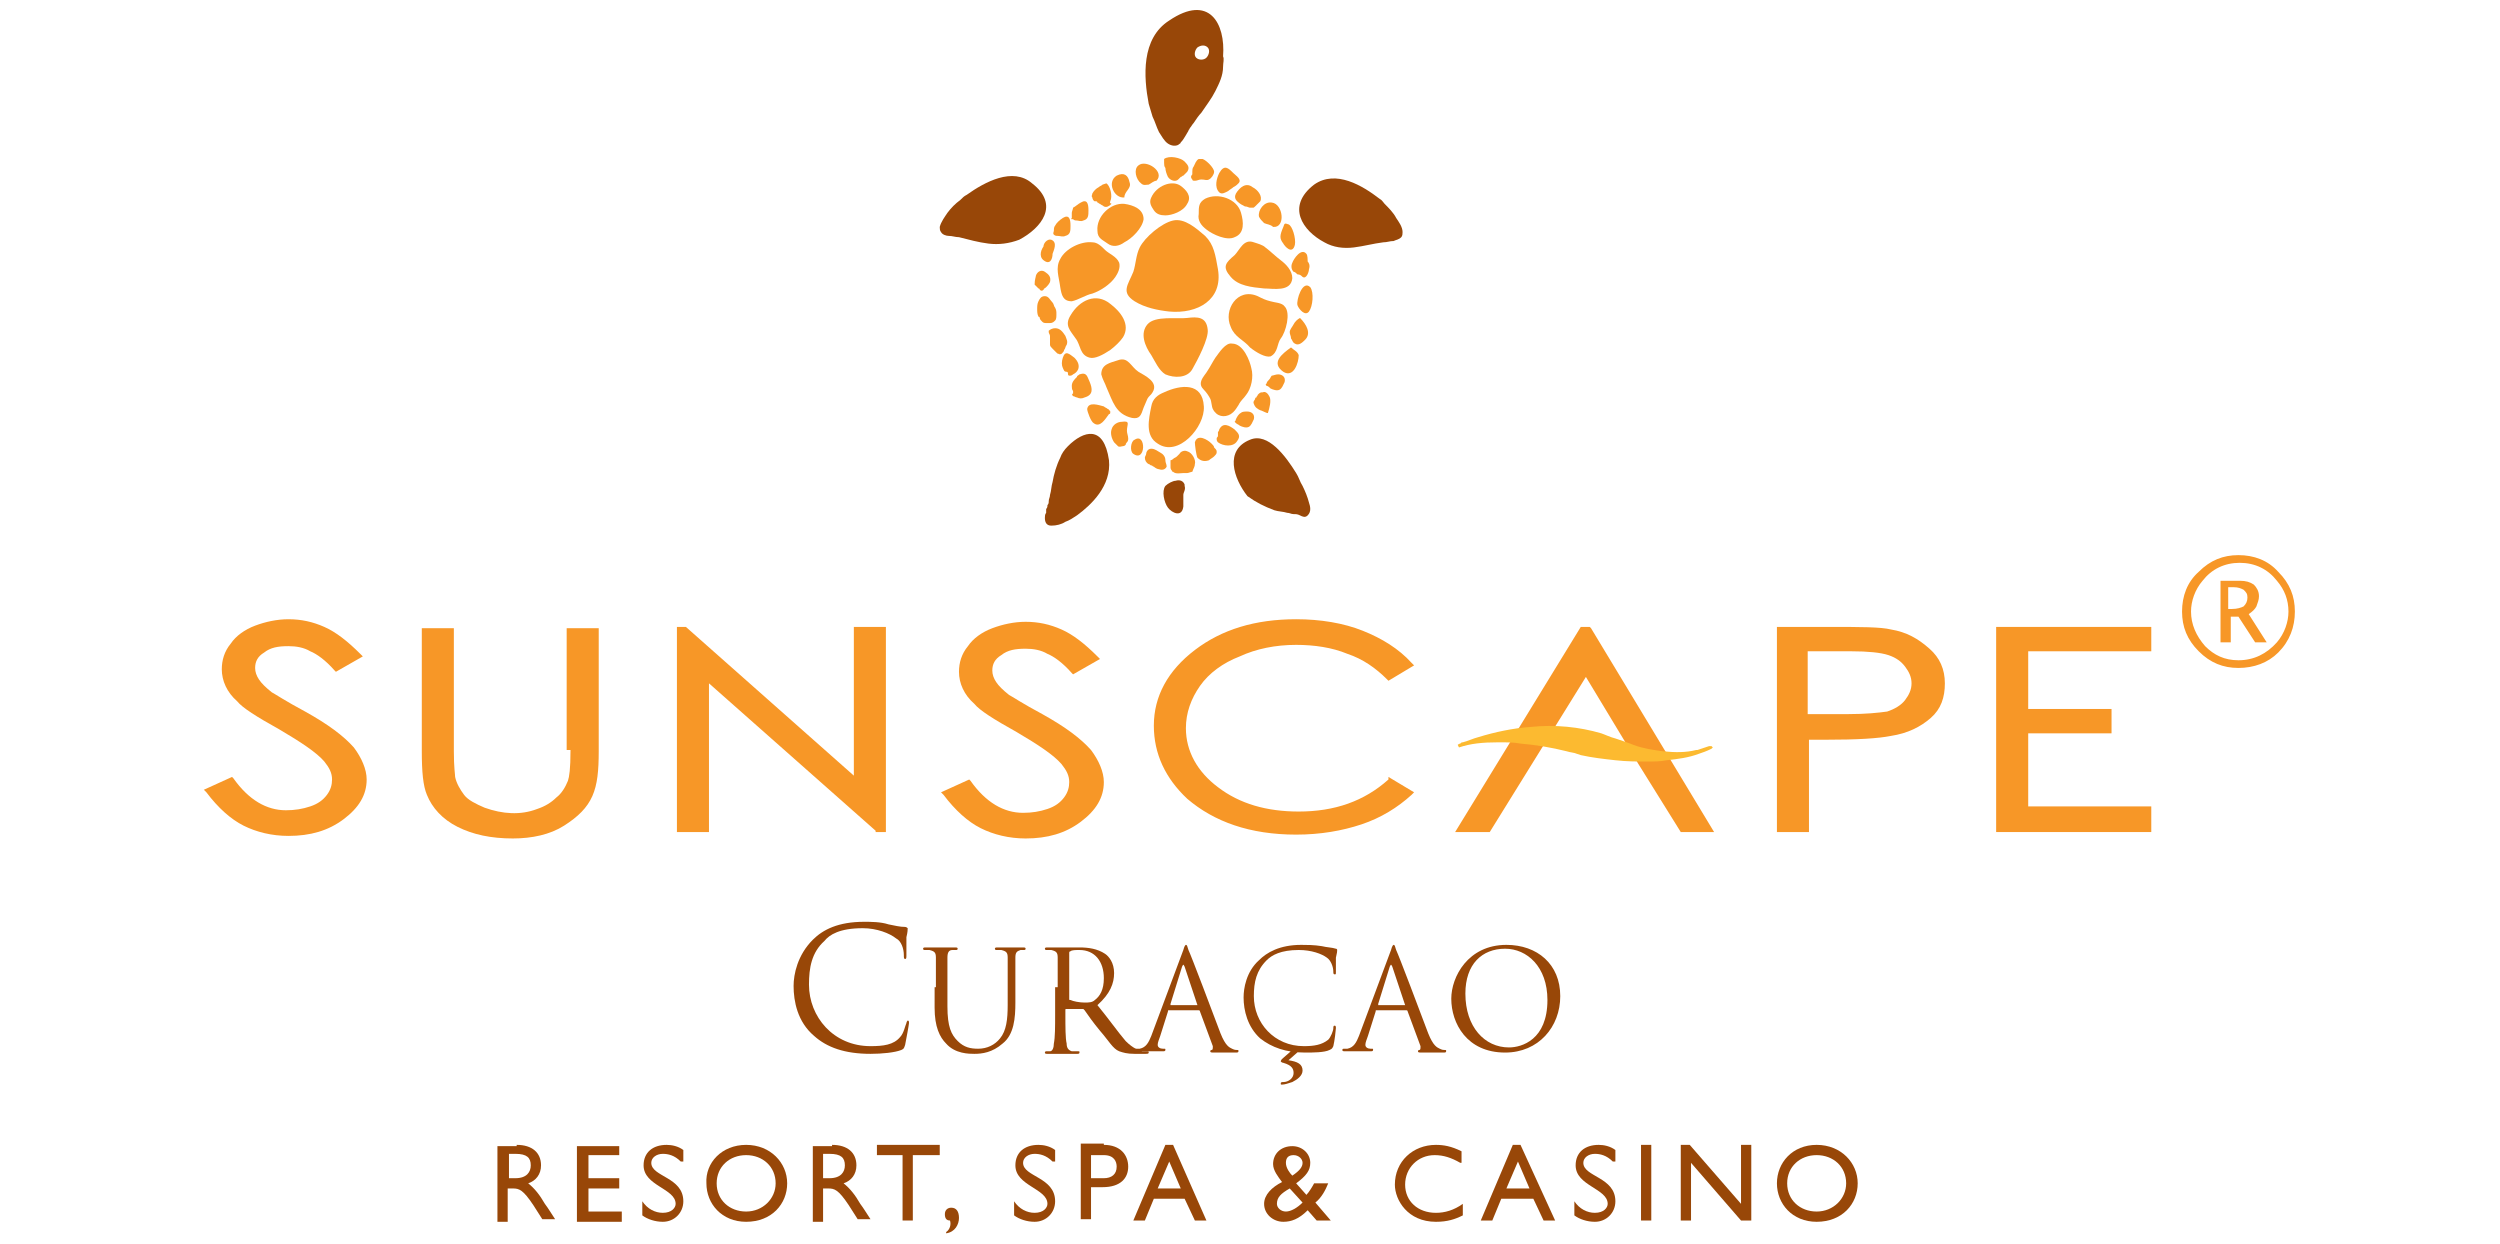 <?xml version="1.0" encoding="utf-8"?>
<!-- Generator: Adobe Illustrator 26.2.1, SVG Export Plug-In . SVG Version: 6.00 Build 0)  -->
<svg version="1.1" id="SUNSCAPE_R_x26_S_2" xmlns="http://www.w3.org/2000/svg" xmlns:xlink="http://www.w3.org/1999/xlink" x="0px"
	 y="0px" viewBox="0 0 195 97" style="enable-background:new 0 0 195 97;" xml:space="preserve">
<style type="text/css">
	.st0{fill:#984708;}
	.st1{fill:#F79727;}
	.st2{fill:#FCBA30;}
	.st3{fill:none;}
</style>
<g>
	<g>
		<g>
			<path class="st0" d="M40.3,89.3c1.2,0,1.9,0.6,1.9,1.6c0,0.7-0.4,1.2-1,1.4c0.5,0.4,0.9,0.9,1.3,1.6c0.3,0.4,0.4,0.6,0.8,1.2h-1
				L41.6,94c-0.8-1.2-1.1-1.3-1.6-1.3h-0.4v2.6h-0.8v-5.9H40.3z M39.7,91.9h0.5c0.9,0,1.2-0.5,1.2-1c0-0.6-0.3-0.9-1.2-0.9h-0.5
				V91.9z"/>
			<path class="st0" d="M48.4,90.1h-2.5v1.8h2.4v0.8h-2.4v1.8h2.6v0.8H45v-5.9h3.3V90.1z"/>
			<path class="st0" d="M53.1,90.6c-0.5-0.5-1-0.6-1.4-0.6c-0.5,0-0.9,0.3-0.9,0.7c0,1.1,2.5,1.1,2.5,3c0,0.9-0.7,1.6-1.6,1.6
				c-0.6,0-1.2-0.2-1.6-0.5v-1.1c0.4,0.6,1,0.9,1.6,0.9c0.7,0,1-0.4,1-0.7c0-1.2-2.5-1.4-2.5-3c0-1,0.7-1.6,1.8-1.6
				c0.4,0,0.9,0.1,1.3,0.4V90.6z"/>
			<path class="st0" d="M58.2,89.3c1.9,0,3.2,1.4,3.2,3c0,1.6-1.2,3-3.2,3c-1.9,0-3.1-1.4-3.1-3C55,90.7,56.3,89.3,58.2,89.3z
				 M58.2,94.5c1.3,0,2.3-1,2.3-2.2c0-1.3-1-2.2-2.3-2.2c-1.3,0-2.3,0.9-2.3,2.2C55.9,93.6,56.9,94.5,58.2,94.5z"/>
			<path class="st0" d="M64.9,89.3c1.2,0,1.9,0.6,1.9,1.6c0,0.7-0.4,1.2-1,1.4c0.5,0.4,0.9,0.9,1.3,1.6c0.3,0.4,0.4,0.6,0.8,1.2h-1
				L66.2,94c-0.8-1.2-1.1-1.3-1.6-1.3h-0.4v2.6h-0.8v-5.9H64.9z M64.2,91.9h0.5c0.9,0,1.2-0.5,1.2-1c0-0.6-0.3-0.9-1.2-0.9h-0.5
				V91.9z"/>
			<path class="st0" d="M73.2,90.1h-2v5.1h-0.8v-5.1h-2v-0.8h4.9V90.1z"/>
			<path class="st0" d="M73.8,96.1c0.3-0.2,0.4-0.6,0.3-0.9c-0.3,0-0.4-0.2-0.4-0.5c0-0.3,0.2-0.5,0.5-0.5c0.4,0,0.6,0.3,0.6,0.8
				c0,0.5-0.3,1.1-1,1.2V96.1z"/>
			<path class="st0" d="M82.1,90.6c-0.5-0.5-1-0.6-1.4-0.6c-0.5,0-0.9,0.3-0.9,0.7c0,1.1,2.5,1.1,2.5,3c0,0.9-0.7,1.6-1.6,1.6
				c-0.6,0-1.2-0.2-1.6-0.5v-1.1c0.4,0.6,1,0.9,1.6,0.9c0.7,0,1-0.4,1-0.7c0-1.2-2.5-1.4-2.5-3c0-1,0.7-1.6,1.8-1.6
				c0.4,0,0.9,0.1,1.3,0.4V90.6z"/>
			<path class="st0" d="M86.1,89.3c1.3,0,1.9,0.8,1.9,1.7c0,0.9-0.6,1.6-2,1.6h-0.9v2.5h-0.8v-5.9H86.1z M85.1,91.9h1
				c0.6,0,1-0.3,1-0.9c0-0.4-0.2-0.9-1-0.9h-1V91.9z"/>
			<path class="st0" d="M94.1,95.2h-0.9l-0.8-1.7H90l-0.7,1.7h-0.9l2.5-5.9h0.6L94.1,95.2z M90.3,92.7h1.8l-0.9-2.1L90.3,92.7z"/>
			<path class="st0" d="M103.6,92.3c-0.2,0.5-0.5,1.1-1,1.5l1.2,1.4h-1.1l-0.7-0.8c-0.7,0.7-1.3,0.9-1.9,0.9c-0.8,0-1.5-0.6-1.5-1.4
				c0-0.7,0.6-1.3,1.4-1.7c-0.3-0.4-0.7-0.9-0.7-1.4c0-0.8,0.6-1.4,1.5-1.4c0.8,0,1.4,0.6,1.4,1.3c0,0.6-0.3,1-1.1,1.6l0.8,0.9
				c0.2-0.2,0.5-0.7,0.6-0.9H103.6z M100.6,92.7c-0.7,0.4-1,0.7-1,1.2c0,0.3,0.3,0.6,0.7,0.6c0.4,0,0.9-0.3,1.3-0.7L100.6,92.7z
				 M100.8,91.7c0.6-0.4,0.8-0.7,0.8-1c0-0.3-0.3-0.6-0.7-0.6c-0.4,0-0.6,0.2-0.6,0.6C100.3,91.1,100.6,91.5,100.8,91.7z"/>
			<path class="st0" d="M113.9,90.7c-0.7-0.4-1.3-0.6-2-0.6c-1.3,0-2.3,1-2.3,2.3c0,1.3,1,2.2,2.4,2.2c0.7,0,1.4-0.2,2.1-0.7v0.9
				c-0.6,0.3-1.2,0.5-2.1,0.5c-2.2,0-3.2-1.7-3.2-2.9c0-1.8,1.4-3.1,3.2-3.1c0.6,0,1.2,0.1,2,0.5V90.7z"/>
			<path class="st0" d="M121.3,95.2h-0.9l-0.8-1.7h-2.5l-0.7,1.7h-0.9l2.5-5.9h0.6L121.3,95.2z M117.5,92.7h1.8l-0.9-2.1L117.5,92.7
				z"/>
			<path class="st0" d="M125.8,90.6c-0.5-0.5-1-0.6-1.4-0.6c-0.5,0-0.9,0.3-0.9,0.7c0,1.1,2.5,1.1,2.5,3c0,0.9-0.7,1.6-1.6,1.6
				c-0.6,0-1.2-0.2-1.6-0.5v-1.1c0.4,0.6,1,0.9,1.6,0.9c0.7,0,1-0.4,1-0.7c0-1.2-2.5-1.4-2.5-3c0-1,0.7-1.6,1.8-1.6
				c0.4,0,0.9,0.1,1.3,0.4V90.6z"/>
			<path class="st0" d="M128.8,95.2h-0.8v-5.9h0.8V95.2z"/>
			<path class="st0" d="M136.5,95.2h-0.7l-3.9-4.5v4.5h-0.8v-5.9h0.7l4,4.6v-4.6h0.8V95.2z"/>
			<path class="st0" d="M141.7,89.3c1.9,0,3.2,1.4,3.2,3c0,1.6-1.2,3-3.2,3c-1.9,0-3.1-1.4-3.1-3C138.6,90.7,139.8,89.3,141.7,89.3z
				 M141.7,94.5c1.3,0,2.3-1,2.3-2.2c0-1.3-1-2.2-2.3-2.2c-1.3,0-2.3,0.9-2.3,2.2C139.4,93.6,140.4,94.5,141.7,94.5z"/>
		</g>
		<g>
			<path class="st0" d="M63.5,80.8c-1.3-1.1-1.6-2.7-1.6-3.9c0-0.9,0.3-2.4,1.5-3.6c0.8-0.8,2-1.4,4-1.4c0.5,0,1.3,0,1.9,0.2
				c0.5,0.1,0.9,0.2,1.3,0.2c0.1,0,0.2,0.1,0.2,0.1c0,0.1,0,0.3-0.1,0.7c0,0.4,0,1.2,0,1.4c0,0.2,0,0.3-0.1,0.3
				c-0.1,0-0.1-0.1-0.1-0.3c0-0.5-0.2-1.1-0.6-1.3c-0.5-0.4-1.5-0.8-2.6-0.8c-1.8,0-2.6,0.5-3,1c-1,0.9-1.2,2.1-1.2,3.4
				c0,2.5,1.9,4.8,4.8,4.8c1,0,1.8-0.1,2.3-0.7c0.3-0.3,0.4-0.9,0.5-1.1c0-0.1,0.1-0.2,0.1-0.2c0.1,0,0.1,0.1,0.1,0.2
				c0,0.1-0.2,1.2-0.3,1.7c-0.1,0.3-0.1,0.3-0.3,0.4c-0.5,0.2-1.5,0.3-2.4,0.3C65.9,82.2,64.5,81.7,63.5,80.8z"/>
			<path class="st0" d="M73,77c0-1.7,0-2,0-2.3c0-0.4-0.1-0.5-0.5-0.6c-0.1,0-0.3,0-0.4,0c0,0-0.1,0-0.1-0.1c0-0.1,0.1-0.1,0.2-0.1
				c0.5,0,1.1,0,1.2,0c0.1,0,0.7,0,1.1,0c0.1,0,0.2,0,0.2,0.1c0,0,0,0.1-0.1,0.1c-0.1,0-0.1,0-0.3,0c-0.3,0-0.4,0.2-0.4,0.6
				c0,0.3,0,0.6,0,2.3v1.5c0,1.6,0.3,2.2,0.8,2.7c0.5,0.5,1,0.6,1.6,0.6c0.7,0,1.3-0.3,1.7-0.8c0.5-0.6,0.6-1.5,0.6-2.6V77
				c0-1.7,0-2,0-2.3c0-0.4-0.1-0.5-0.5-0.6c-0.1,0-0.3,0-0.4,0c0,0-0.1,0-0.1-0.1c0-0.1,0.1-0.1,0.2-0.1c0.5,0,1.1,0,1.1,0
				c0.1,0,0.6,0,0.9,0c0.1,0,0.2,0,0.2,0.1c0,0,0,0.1-0.1,0.1c-0.1,0-0.1,0-0.3,0c-0.3,0.1-0.4,0.2-0.4,0.6c0,0.3,0,0.6,0,2.3v1.2
				c0,1.2-0.1,2.5-1,3.2c-0.8,0.7-1.6,0.8-2.2,0.8c-0.4,0-1.5,0-2.2-0.8c-0.5-0.5-0.9-1.3-0.9-2.8V77z"/>
			<path class="st0" d="M82.5,77c0-1.7,0-2,0-2.3c0-0.4-0.1-0.5-0.5-0.6c-0.1,0-0.3,0-0.4,0c0,0-0.1,0-0.1-0.1
				c0-0.1,0.1-0.1,0.2-0.1c0.5,0,1.2,0,1.2,0c0.1,0,0.9,0,1.3,0c0.7,0,1.4,0.1,2,0.5c0.3,0.2,0.7,0.7,0.7,1.5c0,0.8-0.3,1.6-1.3,2.5
				c0.9,1.1,1.6,2.1,2.2,2.8c0.6,0.6,1,0.7,1.3,0.8c0.2,0,0.4,0,0.4,0c0.1,0,0.1,0,0.1,0.1c0,0.1-0.1,0.1-0.3,0.1h-0.8
				c-0.6,0-0.9-0.1-1.2-0.2c-0.5-0.2-0.8-0.8-1.5-1.6c-0.5-0.6-1-1.3-1.2-1.6c0,0-0.1-0.1-0.1-0.1l-1.3,0c-0.1,0-0.1,0-0.1,0.1v0.3
				c0,1,0,1.9,0.1,2.3c0,0.3,0.1,0.5,0.4,0.6c0.2,0,0.4,0,0.5,0c0.1,0,0.1,0,0.1,0.1c0,0.1-0.1,0.1-0.2,0.1c-0.6,0-1.3,0-1.3,0
				c0,0-0.7,0-1,0c-0.1,0-0.2,0-0.2-0.1c0,0,0-0.1,0.1-0.1c0.1,0,0.2,0,0.3,0c0.2,0,0.3-0.3,0.3-0.6c0.1-0.5,0.1-1.3,0.1-2.3V77z
				 M83.4,77.9c0,0.1,0,0.1,0.1,0.1c0.2,0.1,0.7,0.2,1.1,0.2c0.3,0,0.6,0,0.8-0.2c0.4-0.3,0.7-0.8,0.7-1.7c0-1.3-0.7-2.2-1.9-2.2
				c-0.3,0-0.6,0-0.7,0.1c-0.1,0-0.1,0.1-0.1,0.1V77.9z"/>
			<path class="st0" d="M92.3,74.1c0.1-0.4,0.2-0.4,0.2-0.4c0.1,0,0.1,0.1,0.2,0.4c0.2,0.4,1.9,4.9,2.5,6.5c0.4,1,0.7,1.1,0.9,1.2
				c0.2,0.1,0.3,0.1,0.4,0.1c0.1,0,0.1,0,0.1,0.1c0,0.1-0.1,0.1-0.2,0.1c-0.2,0-0.9,0-1.7,0c-0.2,0-0.3,0-0.3-0.1c0,0,0-0.1,0.1-0.1
				c0.1,0,0.1-0.1,0.1-0.3l-1-2.7c0,0,0-0.1-0.1-0.1h-2.3c-0.1,0-0.1,0-0.1,0.1l-0.6,1.9c-0.1,0.3-0.2,0.5-0.2,0.7
				c0,0.2,0.2,0.3,0.4,0.3h0.1c0.1,0,0.1,0,0.1,0.1c0,0.1-0.1,0.1-0.2,0.1c-0.3,0-0.7,0-0.8,0c-0.1,0-0.7,0-1.2,0
				c-0.1,0-0.2,0-0.2-0.1c0,0,0-0.1,0.1-0.1c0.1,0,0.2,0,0.3,0c0.5-0.1,0.7-0.5,0.9-1L92.3,74.1z M93.4,78.4
				C93.4,78.4,93.4,78.4,93.4,78.4l-1-3c-0.1-0.2-0.1-0.2-0.2,0l-0.9,2.9c0,0.1,0,0.1,0,0.1H93.4z"/>
			<path class="st0" d="M98.3,81c-1-0.9-1.3-2.2-1.3-3.2c0-0.7,0.2-2,1.2-2.9c0.6-0.6,1.6-1.2,3.3-1.2c0.4,0,1,0,1.6,0.1
				c0.4,0.1,0.8,0.1,1.1,0.2c0.1,0,0.1,0.1,0.1,0.1c0,0.1,0,0.2-0.1,0.6c0,0.4,0,0.9,0,1.1c0,0.2,0,0.2-0.1,0.2
				c-0.1,0-0.1-0.1-0.1-0.2c0-0.4-0.2-0.9-0.5-1.1c-0.4-0.3-1.2-0.6-2.2-0.6c-1.4,0-2.1,0.4-2.5,0.8c-0.8,0.8-1,1.7-1,2.8
				c0,2.1,1.6,3.9,3.9,3.9c0.8,0,1.4-0.1,1.9-0.5c0.2-0.2,0.4-0.7,0.4-0.9c0-0.1,0-0.2,0.1-0.2c0.1,0,0.1,0.1,0.1,0.2
				c0,0.1-0.1,1-0.2,1.4c-0.1,0.2-0.1,0.2-0.3,0.3c-0.4,0.2-1.3,0.2-1.9,0.2C100.3,82.1,99.2,81.7,98.3,81z M101.3,82
				c-0.1,0.1-0.7,0.6-0.8,0.7c0.7,0.1,1.1,0.3,1.1,0.8c0,0.4-0.4,0.7-0.8,0.9c-0.3,0.1-0.6,0.2-0.8,0.2c-0.1,0-0.1,0-0.1-0.1
				c0-0.1,0.1-0.1,0.2-0.1c0.4,0,0.8-0.3,0.8-0.7c0-0.3-0.1-0.6-0.8-0.8c-0.1,0-0.2-0.1-0.2-0.1c0,0,0-0.1,0.1-0.2l0.8-0.7H101.3z"
				/>
			<path class="st0" d="M108.5,74.1c0.1-0.4,0.2-0.4,0.2-0.4c0.1,0,0.1,0.1,0.2,0.4c0.2,0.4,1.9,4.9,2.5,6.5c0.4,1,0.7,1.1,0.9,1.2
				c0.2,0.1,0.3,0.1,0.4,0.1c0.1,0,0.1,0,0.1,0.1c0,0.1-0.1,0.1-0.2,0.1c-0.2,0-0.9,0-1.7,0c-0.2,0-0.3,0-0.3-0.1c0,0,0-0.1,0.1-0.1
				c0.1,0,0.1-0.1,0.1-0.3l-1-2.7c0,0,0-0.1-0.1-0.1h-2.3c-0.1,0-0.1,0-0.1,0.1l-0.6,1.9c-0.1,0.3-0.2,0.5-0.2,0.7
				c0,0.2,0.2,0.3,0.4,0.3h0.1c0.1,0,0.1,0,0.1,0.1c0,0.1-0.1,0.1-0.2,0.1c-0.3,0-0.7,0-0.8,0c-0.1,0-0.7,0-1.2,0
				c-0.1,0-0.2,0-0.2-0.1c0,0,0-0.1,0.1-0.1c0.1,0,0.2,0,0.3,0c0.5-0.1,0.7-0.5,0.9-1L108.5,74.1z M109.6,78.4
				C109.7,78.4,109.7,78.4,109.6,78.4l-1-3c-0.1-0.2-0.1-0.2-0.2,0l-0.9,2.9c0,0.1,0,0.1,0,0.1H109.6z"/>
			<path class="st0" d="M117.5,73.7c2.4,0,4.2,1.5,4.2,4c0,2.4-1.7,4.4-4.3,4.4c-3,0-4.2-2.3-4.2-4.2
				C113.2,76.2,114.5,73.7,117.5,73.7z M117.7,81.7c1,0,3-0.6,3-3.7c0-2.6-1.6-4-3.3-4c-1.8,0-3.1,1.2-3.1,3.5
				C114.3,80.1,115.8,81.7,117.7,81.7z"/>
		</g>
		<g>
			<path class="st1" d="M102.2,22.4c0.3,0.4,0.2,1.5-0.1,1.9c-0.3,0.4-0.8-0.2-0.9-0.5C101.1,23.4,101.6,21.8,102.2,22.4z"/>
			<g>
				<path class="st1" d="M81.9,26.6C81.9,26.6,81.9,26.6,81.9,26.6c0-0.2,0-0.3,0-0.4c0-0.1-0.1-0.2-0.1-0.3c0,0,0-0.1,0-0.1
					c0,0,0,0,0,0c0.1-0.1,0.3-0.2,0.5-0.2c0.4,0,0.6,0.3,0.8,0.6c0.1,0.3,0.2,0.4,0.1,0.7c-0.1,0.1-0.1,0.3-0.2,0.4
					c0,0.1-0.1,0.2-0.2,0.3c-0.1,0-0.1,0.1-0.2,0c-0.1,0-0.1,0-0.2-0.1c-0.1-0.1-0.2-0.2-0.3-0.3c-0.1-0.1-0.2-0.2-0.2-0.3
					C81.9,26.7,81.9,26.7,81.9,26.6z"/>
				<path class="st1" d="M97.3,32.1c0.3,0,0.6,0.2,0.5,0.6c-0.1,0.2-0.2,0.5-0.4,0.6c-0.2,0.1-0.5,0-0.7-0.1
					c-0.1-0.1-0.2-0.1-0.3-0.2c0,0-0.1-0.1-0.1-0.1c0,0,0.1-0.1,0.1-0.2c0.1-0.2,0.2-0.4,0.4-0.5C96.9,32.1,97.1,32.1,97.3,32.1z"/>
				<path class="st1" d="M95.1,33.5c0,0.1-0.1,0.2-0.1,0.2c0,0,0,0.1,0,0.1c0,0,0,0.1,0,0.1c0,0,0,0.1,0,0.1c0,0.1-0.1,0.1-0.1,0.2
					c0,0.1,0,0.2,0.1,0.3c0.4,0.3,1.2,0.4,1.5-0.1c0.3-0.4,0.1-0.6-0.2-0.9C95.9,33.2,95.4,32.9,95.1,33.5z"/>
				<path class="st1" d="M81.1,24.8c0,0,0-0.1-0.1-0.1c-0.1-0.2-0.1-0.4-0.1-0.6c0-0.2,0-0.4,0.1-0.6c0.1-0.2,0.2-0.4,0.5-0.4
					c0.3,0,0.4,0.3,0.6,0.5c0.1,0.1,0.1,0.3,0.2,0.4c0.1,0.2,0.1,0.3,0.1,0.5c0,0.2,0,0.4-0.1,0.5c-0.1,0.1-0.2,0.2-0.4,0.2
					c-0.1,0-0.2,0-0.2,0c-0.2,0-0.3,0-0.4-0.1C81.2,25,81.1,24.9,81.1,24.8z"/>
				<path class="st1" d="M87.9,33.6c0,0.2,0.1,0.4,0.1,0.6c0,0.1,0,0.2-0.1,0.3c0,0-0.1,0.1-0.1,0.2c0,0-0.1,0.1-0.2,0.1
					c-0.1,0-0.3,0.1-0.4,0c-0.1-0.1-0.2-0.2-0.3-0.3c-0.2-0.3-0.3-0.7-0.2-1c0.1-0.4,0.5-0.6,0.8-0.6C88.2,32.8,87.9,33.1,87.9,33.6
					z"/>
				<path class="st1" d="M89.8,35C89.8,35,89.8,35,89.8,35c-0.3,0-0.4,0.3-0.4,0.4c0,0.1-0.1,0.2-0.1,0.3c0,0.2,0.1,0.4,0.3,0.5
					c0.1,0,0.1,0.1,0.2,0.1c0.1,0,0.1,0.1,0.2,0.1c0.1,0.1,0.3,0.2,0.4,0.2c0.3,0.1,0.5,0,0.6-0.2c0-0.2-0.1-0.3-0.1-0.5
					c0-0.3-0.2-0.5-0.4-0.6C90.3,35.2,90.1,35,89.8,35z"/>
				<path class="st1" d="M93.2,36.2c0.1-0.3-0.2-0.9-0.6-1c-0.2-0.1-0.5,0-0.6,0.2c-0.1,0.1-0.1,0.1-0.2,0.2
					c-0.1,0.1-0.2,0.1-0.3,0.2c0,0-0.1,0.1-0.2,0.1c0,0.1,0,0.1,0,0.2c0,0,0,0.1,0,0.1c0,0.1,0,0.1,0,0.2c0,0.1,0,0.2,0.1,0.3
					c0,0,0,0,0,0c0,0,0,0.1,0.1,0.1c0.2,0.2,0.6,0.1,0.8,0.1c0.1,0,0.2,0,0.3,0c0.1,0,0.3-0.1,0.4-0.1
					C93.1,36.5,93.2,36.4,93.2,36.2z"/>
				<path class="st1" d="M92.4,12.6c-0.3-0.3-1.2-0.5-1.6-0.2c0,0,0,0.3,0,0.3c0,0.1,0,0.3,0.1,0.4c0,0.2,0.1,0.5,0.2,0.7
					c0.2,0.3,0.6,0.4,0.8,0.2c0.1-0.1,0.1-0.1,0.2-0.2c0.1,0,0.1-0.1,0.2-0.1c0.1-0.1,0.2-0.2,0.3-0.3
					C92.8,13.1,92.7,12.9,92.4,12.6C92.5,12.6,92.4,12.6,92.4,12.6z"/>
				<path class="st1" d="M99.7,29.2c0.3,0,0.6,0.2,0.5,0.6c-0.1,0.2-0.2,0.5-0.4,0.6c-0.2,0.1-0.5,0-0.7-0.1
					c-0.1-0.1-0.2-0.2-0.3-0.2c-0.1-0.1-0.1-0.1,0-0.2c0-0.1,0.1-0.2,0.2-0.3c0.1-0.1,0.1-0.2,0.2-0.3
					C99.3,29.3,99.5,29.2,99.7,29.2z"/>
				<path class="st1" d="M101.3,27.7c-0.1-0.3-0.4-0.4-0.6-0.6c-0.7,0.5-1.6,1.2-0.6,1.9C100.9,29.5,101.3,28.3,101.3,27.7"/>
				<path class="st1" d="M99.3,17.7c-0.2-0.2-0.5-0.2-0.7-0.3c-0.2-0.2-0.3-0.3-0.4-0.5c-0.1-0.5,0.4-1.2,1-1.1
					C100.1,15.9,100.3,17.8,99.3,17.7"/>
				<path class="st1" d="M94.5,34.6c0.1,0.1,0.2,0.2,0.2,0.3c0.1,0.1,0.2,0.2,0.2,0.3c0,0,0,0.1,0,0.1c0,0.1-0.1,0.2-0.2,0.3
					c-0.1,0.1-0.3,0.2-0.4,0.3C94,36,93.7,36,93.4,35.7c-0.1-0.2-0.2-1-0.2-1.2C93.4,33.8,94.2,34.3,94.5,34.6z"/>
				<path class="st1" d="M99,30.9c0.2,0.3,0,1-0.1,1.3c0,0.1-0.5-0.2-0.6-0.2c-0.2-0.1-0.4-0.2-0.5-0.5c-0.1-0.2,0.1-0.3,0.1-0.4
					c0,0,0-0.1,0.1-0.1c0-0.1,0.1-0.1,0.1-0.2c0,0,0.1-0.1,0.1-0.1c0.1-0.1,0.2-0.1,0.3-0.1C98.7,30.5,98.9,30.7,99,30.9z"/>
				<path class="st1" d="M102.1,21c0,0.2-0.2,0.8-0.5,0.6c-0.1-0.1-0.2-0.2-0.4-0.2c-0.1-0.1-0.2-0.2-0.3-0.2
					c-0.2-0.2-0.2-0.5-0.1-0.7c0.1-0.3,0.7-1.2,1.1-0.7c0.1,0.1,0.1,0.5,0.1,0.6C102.1,20.5,102.2,20.7,102.1,21z"/>
				<path class="st1" d="M84.2,29.2c0.6-0.2,0.6,0.2,0.8,0.6c0.2,0.5,0.3,1-0.4,1.2c-0.2,0.1-0.4,0.1-0.6,0c-0.1,0-0.2-0.1-0.3-0.1
					c-0.1-0.1-0.1-0.2,0-0.2c0,0,0-0.1,0-0.1c0,0,0-0.1,0-0.1c-0.1-0.1-0.1-0.3-0.1-0.4c0-0.3,0.2-0.5,0.4-0.7
					C84,29.3,84.1,29.3,84.2,29.2z"/>
				<path class="st1" d="M86.1,31.7c0.1,0.1,0.2,0.1,0.3,0.2c0.1,0,0.1,0.1,0.1,0.1c0.1,0,0.1,0.1,0.1,0.1c0,0,0,0.1,0,0.1
					c0,0,0,0.1-0.1,0.1c-0.3,0.4-0.7,1.1-1.2,0.7c-0.2-0.1-0.5-0.9-0.5-1.1C84.9,31.3,85.7,31.6,86.1,31.7z"/>
				<path class="st1" d="M101.4,24.8c-0.2,0.1-0.4,0.3-0.5,0.5c-0.1,0.2-0.3,0.4-0.3,0.6c0,0.2,0.1,0.3,0.1,0.5
					c0.1,0.1,0.1,0.3,0.3,0.4c0.3,0.2,0.6-0.1,0.8-0.3C102.3,26,101.9,25.3,101.4,24.8z"/>
				<path class="st1" d="M90.2,14.1c-0.2,0-0.4,0.2-0.6,0.3c-0.2,0-0.4,0.1-0.6-0.1c-0.4-0.3-0.6-1.1-0.2-1.4
					C89.4,12.4,90.9,13.4,90.2,14.1"/>
				<path class="st1" d="M82.9,27.9c0.2-0.6,0.5-0.3,0.9,0c0.3,0.3,0.4,0.6,0.3,0.9c-0.1,0.2-0.2,0.3-0.4,0.4
					c-0.1,0.1-0.2,0.1-0.2,0.1c0,0-0.1,0-0.1,0c-0.1,0-0.1-0.1-0.1-0.2c0-0.1-0.1-0.1-0.1-0.1C83,29,83,28.9,82.9,28.7
					C82.8,28.5,82.8,28.2,82.9,27.9z"/>
				<path class="st1" d="M97.9,16.1c-0.1,0.1-0.1,0.1-0.2,0.1c-0.1,0-0.1,0-0.2,0c-0.1,0-0.2-0.1-0.4-0.1c-0.2-0.1-0.4-0.2-0.6-0.4
					c-0.2-0.2-0.2-0.4-0.1-0.6c0.3-0.5,0.8-0.9,1.3-0.5c0.4,0.2,0.8,0.7,0.6,1.1C98.3,15.7,98,16,97.9,16.1z"/>
				<path class="st1" d="M96.2,13.5c0.2,0.2,0.7,0.5,0.4,0.8c-0.1,0.1-0.2,0.2-0.4,0.3c-0.1,0.1-0.3,0.2-0.4,0.3
					c-0.2,0.1-0.5,0.3-0.7,0.1c-0.4-0.4-0.2-1.1,0-1.5C95.5,12.8,95.8,13.1,96.2,13.5z"/>
				<path class="st1" d="M93.8,12.4c0.3,0.1,0.9,0.7,0.9,1c0,0.2-0.2,0.5-0.4,0.6c-0.2,0.1-0.3,0-0.6,0c-0.2,0-0.3,0.1-0.5,0.1
					c-0.1,0-0.2,0-0.2-0.1c0,0-0.1-0.1-0.1-0.2c0-0.1,0.1-0.2,0.1-0.2c0-0.1,0-0.1,0-0.2c0-0.1,0-0.3,0.1-0.4
					c0.1-0.2,0.2-0.5,0.4-0.6C93.6,12.4,93.7,12.4,93.8,12.4z"/>
				<path class="st1" d="M80.8,21.5c0.1-0.3,0.4-0.5,0.7-0.3c0.3,0.2,0.5,0.4,0.4,0.8c-0.1,0.2-0.2,0.3-0.3,0.4
					c-0.1,0.1-0.2,0.1-0.2,0.2c-0.1,0.1-0.2,0.1-0.3,0c0,0,0,0,0,0c0,0,0-0.1-0.1-0.1c0,0-0.1-0.1-0.1-0.1c-0.1-0.1-0.1-0.1-0.2-0.2
					C80.7,21.8,80.8,21.6,80.8,21.5z"/>
				<path class="st1" d="M82.9,17c0.5-0.3,0.6,0.1,0.6,0.6c0,0.4,0,0.7-0.4,0.8c-0.2,0.1-0.4,0-0.6,0c-0.1,0-0.2,0-0.3-0.1
					c-0.1-0.1,0-0.2,0-0.3c0-0.1,0-0.3,0.1-0.4C82.4,17.4,82.6,17.2,82.9,17z"/>
				<path class="st1" d="M81.5,19.1c-0.3,0.3-0.5,0.9-0.1,1.2c0.5,0.4,0.7-0.1,0.7-0.5c0.1-0.3,0.4-0.9-0.1-1.1
					c-0.3-0.1-0.7,0.3-0.6,0.7"/>
				<path class="st1" d="M88.1,14.2c0.2,0.5-0.4,0.7-0.4,1.2c-0.8,0.1-1.4-1.2-0.6-1.7C87.7,13.4,88,13.7,88.1,14.2z"/>
				<path class="st1" d="M88.4,35.4c1,0.7,1-1.7,0.1-1.1C88.2,34.4,88.1,35.2,88.4,35.4z"/>
				<path class="st1" d="M86.6,27.3C86,27.7,85.4,28,85,27.9c-0.8-0.2-0.7-1-1.1-1.5c-0.4-0.6-0.9-1-0.4-1.8c0.7-1.2,2-1.8,3.1-0.9
					c0.8,0.6,1.6,1.6,1,2.6C87.4,26.6,87,27,86.6,27.3z"/>
				<path class="st1" d="M93,28.8c-0.4,0.7-1.4,0.7-2.1,0.4c-0.5-0.3-0.8-1-1.1-1.5c-0.5-0.7-0.9-1.7-0.3-2.4
					c0.6-0.7,2.3-0.4,3.1-0.5c0.8-0.1,1.5-0.1,1.6,0.9C94.3,26.4,93.4,28.1,93,28.8z"/>
				<path class="st1" d="M93.9,31.7c-0.1-1.9-1.8-1.7-3.1-1.1c-0.5,0.2-0.9,0.5-1,1.1c-0.2,1-0.5,2.3,0.5,2.9
					C91.9,35.7,94,33.3,93.9,31.7z"/>
				<path class="st1" d="M97.6,28.7c0.2,0.7,0,1.6-0.4,2.1c-0.2,0.3-0.4,0.4-0.6,0.8c-0.2,0.3-0.3,0.5-0.6,0.7
					c-0.5,0.3-1.1,0.2-1.4-0.4c-0.1-0.2-0.1-0.6-0.2-0.8c-0.1-0.2-0.3-0.5-0.5-0.7c-0.2-0.2-0.3-0.4-0.2-0.7
					c0.1-0.3,0.4-0.6,0.5-0.8c0.2-0.3,0.4-0.7,0.6-1c0.3-0.4,0.8-1.2,1.3-1.1C97,26.8,97.5,28.2,97.6,28.7z"/>
				<path class="st1" d="M87.7,18.9c0.6-0.3,1.4-1.1,1.5-1.8c0-0.8-0.8-1.1-1.5-1.2c-1.1-0.1-2.2,1-2.1,2.1c0,0.6,0.4,0.7,0.8,1
					C86.8,19.3,87.3,19.2,87.7,18.9z"/>
				<path class="st1" d="M94.1,17.9c0.5,0.4,1.6,0.9,2.2,0.6c0.8-0.3,0.7-1.2,0.5-1.9C96.5,15.5,95,15,94,15.5
					c-0.5,0.3-0.5,0.6-0.5,1.2C93.4,17.2,93.7,17.6,94.1,17.9z"/>
				<path class="st1" d="M90.9,16.8c0.5,0,1.4-0.3,1.7-0.9c0.4-0.6-0.1-1.1-0.5-1.4c-0.7-0.5-1.9,0-2.3,0.9c-0.2,0.4,0,0.7,0.2,1
					C90.2,16.7,90.5,16.8,90.9,16.8z"/>
				<path class="st1" d="M97.5,27.1c-0.5-0.6-1.2-0.8-1.5-1.6c-0.6-1.3,0.5-3.1,2.1-2.4c0.4,0.2,0.6,0.3,1,0.4
					c0.3,0.1,0.9,0.1,1.1,0.4c0.5,0.5,0.1,2-0.3,2.5c-0.3,0.4-0.2,1.1-0.8,1.4C98.7,27.9,98,27.5,97.5,27.1"/>
				<path class="st1" d="M96,21.6c-0.7-0.8-0.4-1.1,0.3-1.7c0.4-0.4,0.7-1.3,1.5-1c0.3,0.1,0.7,0.2,0.9,0.4c0.4,0.3,0.8,0.7,1.2,1
					c0.4,0.3,0.9,0.8,0.9,1.4c-0.1,1.1-1.5,0.8-2.2,0.8C97.6,22.4,96.6,22.3,96,21.6z"/>
				<path class="st1" d="M88.8,29c0.5,0.3,1.6,0.8,1.1,1.6c-0.1,0.2-0.3,0.3-0.4,0.5c-0.1,0.2-0.2,0.5-0.3,0.7
					c-0.2,0.6-0.3,0.9-0.9,0.8c-1.3-0.3-1.5-1.3-2-2.4c-0.1-0.3-0.3-0.6-0.4-1c0-0.8,0.7-0.9,1.3-1.1C88,27.8,88.2,28.6,88.8,29z"/>
				<path class="st1" d="M95,21c0.4,2.4-1.6,3.5-3.8,3.3c-0.9-0.1-1.9-0.3-2.7-0.8c-1.1-0.7-0.5-1.3-0.1-2.3
					c0.2-0.6,0.2-1.3,0.5-1.9c0.4-0.8,1.7-1.9,2.6-2.1c0.9-0.2,1.8,0.6,2.5,1.2C94.7,19.1,94.8,19.9,95,21z"/>
				<path class="st1" d="M82.7,20.2c0.4-0.8,1.6-1.4,2.5-1.3c0.4,0,0.7,0.3,1,0.6c0.3,0.3,0.9,0.5,1.1,1c0.1,0.4-0.1,0.8-0.3,1.1
					c-0.4,0.6-1.2,1.1-1.8,1.3c-0.5,0.1-1.1,0.5-1.6,0.6c-0.7,0-0.8-0.5-0.9-1.1C82.6,21.6,82.3,20.9,82.7,20.2z"/>
				<path class="st1" d="M101,19.1c-0.2,0.8-0.8,0.1-0.9-0.1c-0.3-0.4-0.3-0.6,0-1.3c0.1-0.3,0.1-0.3,0.4-0.2
					C100.8,17.6,101.1,18.6,101,19.1z"/>
				<path class="st1" d="M86.6,15.7c0.2-0.4,0-1.2-0.3-1.4c0,0-0.3,0.1-0.3,0.1c-0.1,0.1-0.2,0.1-0.3,0.2c-0.2,0.1-0.4,0.3-0.5,0.5
					c0,0.1-0.1,0.2,0,0.3c0,0.1,0.1,0.3,0.2,0.3c0,0,0.1,0,0.1,0c0,0,0.1,0,0.1,0.1c0.1,0,0.1,0.1,0.2,0.1c0.1,0.1,0.2,0.1,0.3,0.2
					c0.2,0.1,0.4,0,0.6-0.2C86.5,15.8,86.6,15.8,86.6,15.7z"/>
				<path class="st1" d="M84.3,15.8c0.5-0.3,0.6,0.1,0.6,0.6c0,0.4,0,0.7-0.4,0.8c-0.2,0.1-0.4,0-0.5,0c-0.1,0-0.2,0-0.3-0.1
					c0,0-0.1,0-0.1,0c-0.1,0,0-0.1,0-0.1c0-0.1,0-0.1,0-0.2c0-0.1,0-0.1,0-0.2c0-0.1,0.1-0.3,0.1-0.4C83.9,16.1,84.1,15.9,84.3,15.8
					z"/>
			</g>
		</g>
		<path class="st0" d="M83.3,34.8c-0.3,0.3-0.5,0.6-0.6,0.9c-0.3,0.6-0.5,1.3-0.6,1.9c-0.1,0.3-0.1,0.7-0.2,1c0,0.2-0.1,0.3-0.1,0.5
			c0,0.1,0,0.2-0.1,0.3c0,0.1,0,0.2-0.1,0.3c0,0.1,0,0.1,0,0.2c0,0,0,0.1,0,0.1c-0.1,0.1-0.1,0.3-0.1,0.4c0,0.3,0.1,0.6,0.5,0.6
			c0.4,0,0.8-0.1,1.1-0.3c0.3-0.1,0.6-0.3,0.9-0.5c1.1-0.8,2.7-2.3,2.5-4.3C86.1,33.1,84.5,33.6,83.3,34.8z"/>
		<path class="st0" d="M97.3,38.7c-1.1-1.4-1.8-3.6,0.2-4.4c1.4-0.6,2.8,1.3,3.6,2.6c0.2,0.3,0.3,0.7,0.5,1c0.2,0.4,0.4,0.9,0.5,1.3
			c0.1,0.3,0.2,0.7-0.1,1c-0.2,0.2-0.4,0.1-0.6,0c-0.2-0.1-0.3-0.1-0.5-0.1c-0.2,0-0.3-0.1-0.5-0.1c-0.3-0.1-0.7-0.1-1-0.2
			C98.6,39.5,98,39.2,97.3,38.7C97.4,38.7,97.4,38.7,97.3,38.7z"/>
		<path class="st0" d="M107.6,15.5c0.2,0.1,0.3,0.3,0.4,0.4c0.3,0.3,0.7,0.7,0.9,1.1c0.2,0.3,0.5,0.7,0.5,1.1c0,0.1,0,0.3-0.1,0.4
			c-0.2,0.2-0.4,0.2-0.6,0.3c-0.3,0-0.5,0.1-0.8,0.1c-0.8,0.1-1.5,0.3-2.3,0.4c-0.8,0.1-1.6,0-2.3-0.4c-1.7-0.9-3-2.8-0.8-4.5
			C104.2,13.2,106.3,14.5,107.6,15.5z"/>
		<path class="st0" d="M91.2,1.6C89,3,89.2,6,89.6,8.1c0.1,0.3,0.2,0.7,0.3,1c0.2,0.4,0.3,0.8,0.5,1.2c0.2,0.3,0.4,0.7,0.7,0.9
			c0.3,0.2,0.6,0.2,0.8,0.1c0.1-0.1,0.2-0.1,0.2-0.2c0,0,0.1-0.1,0.1-0.1c0.1-0.1,0.5-0.8,0.5-0.8c0-0.1,0.1-0.1,0.1-0.2
			c0.1-0.1,0.2-0.3,0.3-0.4c0.2-0.3,0.4-0.6,0.6-0.8c0.4-0.6,0.8-1.1,1.1-1.7c0.3-0.6,0.6-1.2,0.6-1.9c0-0.3,0.1-0.6,0-0.8
			C95.6,1.8,94.3-0.5,91.2,1.6z M94.2,3.7c0.2,0.2,0.1,0.6-0.1,0.8c-0.2,0.2-0.6,0.2-0.8,0c-0.2-0.2-0.1-0.6,0.1-0.8
			C93.7,3.5,94,3.5,94.2,3.7z"/>
		<path class="st0" d="M92.4,37.8c0,0,0,0.1,0,0.1c0.1,0.3-0.1,0.5-0.1,0.7c0,0.3,0,0.6,0,0.9c-0.1,0.9-0.9,0.5-1.2,0.1
			c-0.3-0.4-0.5-1.3-0.2-1.7c0.2-0.2,0.6-0.4,0.8-0.4C92,37.4,92.3,37.5,92.4,37.8z"/>
		<path class="st0" d="M75.4,15.2c-0.2,0.1-0.3,0.2-0.5,0.4c-0.4,0.3-0.7,0.6-1,1c-0.2,0.3-0.5,0.7-0.6,1.1c0,0.1,0,0.3,0.1,0.4
			c0.1,0.2,0.4,0.3,0.6,0.3c0.3,0,0.5,0.1,0.8,0.1c0.8,0.2,1.5,0.4,2.3,0.5c0.8,0.1,1.6,0,2.4-0.3c1.7-0.9,3.2-2.7,1-4.4
			C79,13,76.8,14.2,75.4,15.2z"/>
		<g>
			<path class="st1" d="M174.6,52.1c-1.2,0-2.2-0.4-3.1-1.3c-0.9-0.9-1.3-1.9-1.3-3.1c0-1.2,0.4-2.3,1.3-3.1
				c0.9-0.9,1.9-1.3,3.1-1.3c1.2,0,2.3,0.4,3.1,1.3c0.9,0.9,1.3,1.9,1.3,3.1c0,1.2-0.4,2.3-1.3,3.2
				C176.9,51.7,175.8,52.1,174.6,52.1z M174.6,51.5c1.2,0,2.2-0.5,3-1.4c0.6-0.7,0.9-1.6,0.9-2.4c0-0.9-0.3-1.7-0.9-2.4
				c-0.7-0.9-1.7-1.4-2.9-1.4c-1.2,0-2.2,0.5-2.9,1.4c-0.6,0.7-0.9,1.6-0.9,2.4c0,1,0.4,1.9,1.1,2.7
				C172.7,51.1,173.5,51.5,174.6,51.5z M173.2,50.1v-4.8h1.5c0.5,0,0.8,0.1,1.1,0.3c0.2,0.2,0.4,0.5,0.4,0.9c0,0.3-0.1,0.5-0.2,0.8
				c-0.1,0.2-0.3,0.4-0.6,0.6l1.4,2.2h-0.9l-1.3-2h-0.6v2H173.2z M173.9,47.5h0.2c0.4,0,0.7-0.1,0.9-0.2c0.2-0.2,0.3-0.4,0.3-0.7
				c0-0.3-0.1-0.4-0.3-0.6c-0.2-0.1-0.4-0.2-0.8-0.2h-0.4V47.5z"/>
		</g>
		<path class="st1" d="M117.5,55.5"/>
		<path class="st1" d="M129,57"/>
		<g>
			<path class="st1" d="M44.5,58.5c0,1.5-0.1,2.1-0.2,2.4c-0.2,0.5-0.5,1-0.9,1.3c-0.4,0.4-0.9,0.7-1.5,0.9
				c-1.3,0.5-2.7,0.4-4.1-0.1c-0.7-0.3-1.3-0.6-1.6-1c-0.3-0.4-0.6-0.9-0.7-1.4c0-0.2-0.1-0.7-0.1-2v-9.6h-2.5v9.6
				c0,1.6,0.1,2.7,0.4,3.4c0.4,1,1.2,1.9,2.4,2.5c1.2,0.6,2.6,0.9,4.3,0.9c1.5,0,2.9-0.3,4-1c1.1-0.7,1.8-1.4,2.2-2.3
				c0.4-0.9,0.5-2,0.5-3.5v-9.6h-2.5V58.5z"/>
			<polygon class="st1" points="66.6,60.5 53.5,48.9 52.8,48.9 52.8,64.9 55.3,64.9 55.3,53.3 68.3,64.8 68.3,64.9 69.1,64.9 
				69.1,48.9 66.6,48.9 			"/>
			<path class="st1" d="M81.3,55.7c-1.5-0.8-2.4-1.4-2.6-1.5c-0.5-0.4-0.8-0.7-1-1c-0.2-0.3-0.3-0.6-0.3-0.9c0-0.5,0.2-0.9,0.7-1.2
				c0.5-0.4,1.1-0.5,1.9-0.5c0.6,0,1.2,0.1,1.7,0.4c0.5,0.2,1.2,0.7,1.9,1.5l0.1,0.1l2.1-1.2l-0.2-0.2c-1-1-1.9-1.7-2.8-2.1
				c-0.9-0.4-1.8-0.6-2.8-0.6c-0.9,0-1.8,0.2-2.6,0.5c-0.8,0.3-1.5,0.8-1.9,1.4c-0.5,0.6-0.7,1.3-0.7,2c0,0.9,0.4,1.8,1.2,2.5
				c0.4,0.5,1.5,1.2,3.3,2.2c1.7,1,2.9,1.8,3.5,2.5c0.4,0.5,0.6,0.9,0.6,1.4c0,0.4-0.1,0.8-0.4,1.2c-0.3,0.4-0.7,0.7-1.3,0.9
				c-0.6,0.2-1.2,0.3-1.9,0.3c-1.5,0-2.9-0.8-4.1-2.5l-0.1-0.1l-2.2,1l0.2,0.2c0.9,1.2,1.9,2.1,2.9,2.6c1,0.5,2.2,0.8,3.5,0.8
				c1.7,0,3.1-0.4,4.3-1.3c1.2-0.9,1.8-1.9,1.8-3.1c0-0.8-0.4-1.7-1-2.5C84.3,57.6,83.1,56.7,81.3,55.7z"/>
			<path class="st1" d="M108.3,60.8c-1.9,1.7-4.2,2.5-7,2.5c-2.5,0-4.6-0.6-6.3-1.9c-1.6-1.2-2.5-2.8-2.5-4.6c0-1.2,0.4-2.3,1.1-3.3
				c0.7-1,1.8-1.8,3.1-2.3c1.3-0.6,2.8-0.9,4.4-0.9c1.4,0,2.8,0.2,4,0.7c1.2,0.4,2.2,1.1,3.1,2l0.1,0.1l2-1.2l-0.2-0.2
				c-1-1.1-2.3-1.9-3.8-2.5c-1.5-0.6-3.3-0.9-5.2-0.9c-3.2,0-5.8,0.8-7.9,2.4c-2.1,1.6-3.2,3.6-3.2,5.9c0,2.2,0.9,4.1,2.6,5.7
				c2.1,1.8,4.9,2.8,8.5,2.8c1.9,0,3.6-0.3,5.1-0.8c1.5-0.5,2.8-1.3,3.9-2.3l0.2-0.2l-2-1.2L108.3,60.8z"/>
			<polygon class="st1" points="124,48.9 123.3,48.9 113.5,64.9 116.2,64.9 123.7,52.8 126.9,58.1 127.8,59.6 131.1,64.9 
				133.7,64.9 124.1,49 			"/>
			<path class="st1" d="M147.5,49.1c-0.8-0.2-2.4-0.2-4.7-0.2h-4.2v16h2.5v-7.2h1.2c2.6,0,4.2-0.1,5.2-0.3c1.3-0.2,2.3-0.7,3.1-1.4
				c0.8-0.7,1.1-1.6,1.1-2.7c0-1.1-0.4-2-1.2-2.7C149.6,49.8,148.7,49.3,147.5,49.1z M144.2,55.7l-3.2,0v-4.9h3.4
				c1.3,0,2.3,0.1,2.9,0.3c0.6,0.2,1,0.5,1.3,0.9c0.3,0.4,0.5,0.8,0.5,1.3c0,0.5-0.2,0.9-0.5,1.3c-0.3,0.4-0.8,0.7-1.4,0.9
				C146.5,55.6,145.5,55.7,144.2,55.7z"/>
			<polygon class="st1" points="167.8,50.8 167.8,48.9 155.7,48.9 155.7,64.9 167.8,64.9 167.8,62.9 158.2,62.9 158.2,57.2 
				164.7,57.2 164.7,55.3 158.2,55.3 158.2,50.8 			"/>
			<path class="st1" d="M23.8,55.5c-1.5-0.8-2.4-1.4-2.6-1.5c-0.5-0.4-0.8-0.7-1-1c-0.2-0.3-0.3-0.6-0.3-0.9c0-0.5,0.2-0.9,0.7-1.2
				c0.5-0.4,1.1-0.5,1.9-0.5c0.6,0,1.2,0.1,1.7,0.4c0.5,0.2,1.2,0.7,1.9,1.5l0.1,0.1l2.1-1.2l-0.2-0.2c-1-1-1.9-1.7-2.8-2.1
				c-0.9-0.4-1.8-0.6-2.8-0.6c-0.9,0-1.8,0.2-2.6,0.5c-0.8,0.3-1.5,0.8-1.9,1.4c-0.5,0.6-0.7,1.3-0.7,2c0,0.9,0.4,1.8,1.2,2.5
				c0.4,0.5,1.5,1.2,3.3,2.2c1.7,1,2.9,1.8,3.5,2.5c0.4,0.5,0.6,0.9,0.6,1.4c0,0.4-0.1,0.8-0.4,1.2c-0.3,0.4-0.7,0.7-1.3,0.9
				c-0.6,0.2-1.2,0.3-1.9,0.3c-1.5,0-2.9-0.8-4.1-2.5l-0.1-0.1l-2.2,1l0.2,0.2c0.9,1.2,1.9,2.1,2.9,2.6c1,0.5,2.2,0.8,3.5,0.8
				c1.7,0,3.1-0.4,4.3-1.3c1.2-0.9,1.8-1.9,1.8-3.1c0-0.8-0.4-1.7-1-2.5C26.8,57.4,25.6,56.5,23.8,55.5z"/>
		</g>
		<path class="st2" d="M133.6,58.3L133.6,58.3l-0.1-0.2l0,0l0,0L133.6,58.3l-0.1-0.1c0,0,0,0-0.1,0c0,0-0.1,0-0.1,0
			c-0.3,0.1-0.6,0.2-0.9,0.3l-0.1,0c-0.8,0.2-1.6,0.2-2.6,0.1c-0.7-0.1-1.5-0.2-2.3-0.5c-0.2-0.1-1.1-0.4-1.4-0.5
			c-0.4-0.1-0.8-0.3-1.1-0.4c-1.7-0.5-3.6-0.7-5.5-0.5c-1.4,0.1-2.8,0.4-4.1,0.8c-0.4,0.1-0.8,0.3-1.2,0.4c-0.1,0-0.1,0-0.2,0.1
			c-0.1,0-0.2,0.1-0.2,0.1l0.1,0.2h0c0.9-0.3,1.8-0.4,3.1-0.4c0.6,0,1.2,0,1.7,0.1c1.2,0.1,2.4,0.3,3.6,0.6c0.3,0.1,0.6,0.1,0.8,0.2
			l0.3,0.1c0.9,0.2,1.8,0.3,2.7,0.4c0.9,0.1,1.7,0.1,2.4,0.1c0.6,0,1.1,0,1.6-0.1c0.9-0.1,1.7-0.2,2.5-0.5c0.3-0.1,0.6-0.2,1-0.4
			C133.5,58.4,133.5,58.4,133.6,58.3L133.6,58.3L133.6,58.3L133.6,58.3z"/>
	</g>
	<rect y="0" class="st3" width="195" height="97"/>
</g>
</svg>
